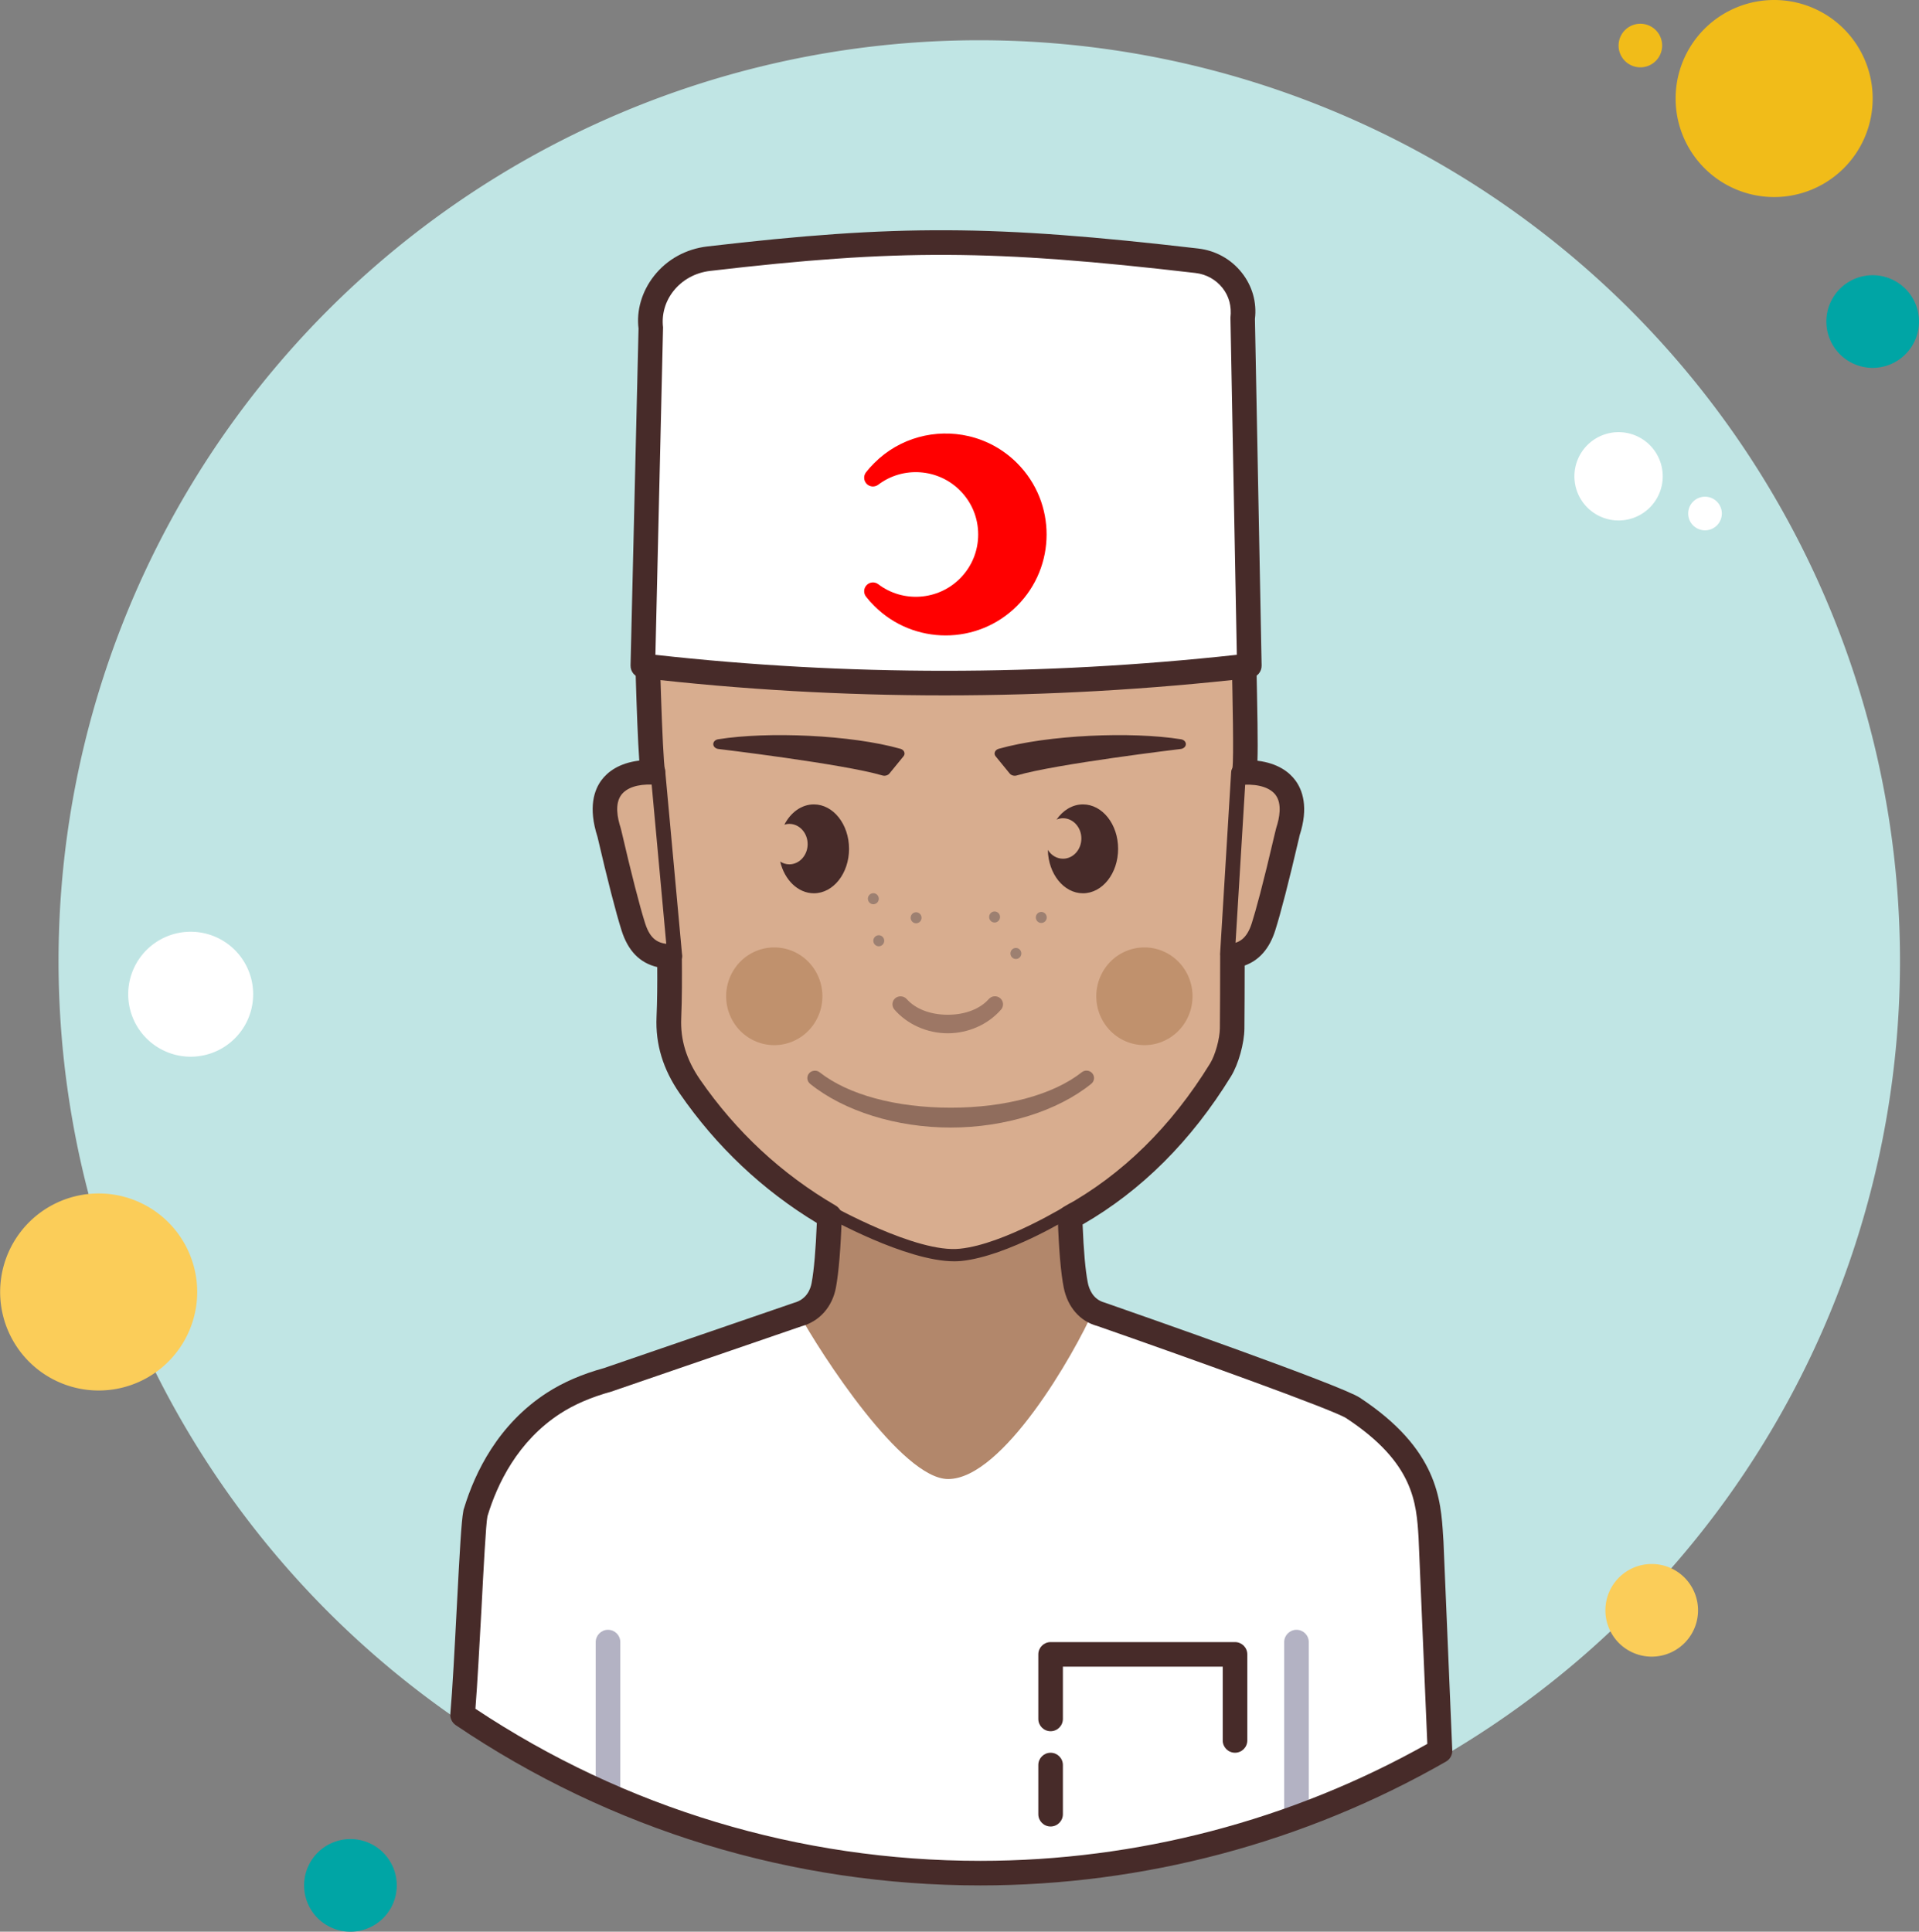 <svg xmlns="http://www.w3.org/2000/svg" viewBox="336.525 90.108 78.044 78.563" width="78.044" height="78.563">
    <rect x="336.525" y="90.108" width="78.044" height="78.563" fill="#808080" stroke="none"/>
    <path fill="#fff" d="M22.064 57.586A0.886 0.886 0 1 0 22.064 59.358A0.886 0.886 0 1 0 22.064 57.586Z" transform="matrix(1, 0, 0, 1, 324.752, 77.392)"></path>
    <path fill="#f1bc19" d="M22.559 65.26A0.886 0.886 0 1 0 22.559 67.032A0.886 0.886 0 1 0 22.559 65.26Z" transform="matrix(1, 0, 0, 1, 324.752, 77.392)"></path>
    <path fill="#c0e5e4" d="M51.599 14.353A37.445 37.445 0 1 0 51.599 89.243A37.445 37.445 0 1 0 51.599 14.353Z" transform="matrix(1, 0, 0, 1, 324.752, 77.392)"></path>
    <path fill="#fbcd59" d="M78.947 76.324A1.884 1.884 0 1 0 78.947 80.092 1.884 1.884 0 1 0 78.947 76.324zM15.786 61.254A4.007 4.007 0 1 0 15.786 69.268 4.007 4.007 0 1 0 15.786 61.254z" transform="matrix(1, 0, 0, 1, 324.752, 77.392)"></path>
    <path fill="#00a5a5" d="M26.025 87.511A1.884 1.884 0 1 0 26.025 91.279A1.884 1.884 0 1 0 26.025 87.511Z" transform="matrix(1, 0, 0, 1, 324.752, 77.392)"></path>
    <path fill="#fff" d="M19.528 50.61A2.541 2.541 0 1 0 19.528 55.692A2.541 2.541 0 1 0 19.528 50.61Z" transform="matrix(1, 0, 0, 1, 324.752, 77.392)"></path>
    <path fill="#d8ad8f" d="M66.699,69.976c-0.74-0.517-10.23-3.802-10.23-3.802c-0.603-0.16-0.939-0.648-1.046-1.193 c-0.13-0.658-0.197-1.71-0.232-2.751c2.555-1.402,4.557-3.457,6.123-6.005c0.26-0.423,0.464-1.185,0.469-1.68 c0.01-0.983,0.01-1.967,0.012-2.95c0.606-0.085,1.025-0.43,1.264-1.184c0.395-1.245,0.983-3.843,0.991-3.865 c0.529-1.613-0.256-2.446-1.79-2.416c0.191-0.119,0.42-10.879,0.407-10.879c0.085-3.515-5.862-9.889-8.707-9.889 c-1.644,0-3.105,0.704-4.049,1.796c-1.049-0.657-2.367-1.052-3.803-1.052c-3.412,0-6.178,2.212-6.178,4.94 c0,0.12,0.012,0.239,0.023,0.357c-0.802,0.384-1.419,1.009-1.691,1.818c-0.268,0.796,0.611,3.021,0.578,3.1l0,0 c-0.224,0.002-0.652,0.431-0.715,1.681c-0.024,0.484-0.309,7.923,0.099,8.124c-1.534-0.03-2.315,0.808-1.786,2.42 c0.007,0.023,0.596,2.62,0.991,3.865c0.266,0.838,0.752,1.172,1.471,1.203c0.007,0.831,0.009,1.662-0.027,2.491 c-0.045,1.043,0.269,1.954,0.855,2.802c1.496,2.167,3.386,3.938,5.675,5.272c-0.035,1.042-0.102,2.108-0.229,2.804 c-0.1,0.547-0.443,1.033-1.046,1.193l-7.758,2.665c-0.777,0.213-1.523,0.516-2.178,0.94c-3.425,2.212-3.627,6.617-3.56,6.867 h19.667h19.667C70.032,76.395,69.882,72.2,66.699,69.976z" transform="matrix(1, 0, 0, 1, 324.752, 77.392)"></path>
    <path fill="#b2876b" d="M50.294,76.553h19.531c0.066-0.241-0.083-4.288-3.244-6.434c-0.735-0.499-10.159-3.668-10.159-3.668 c-0.599-0.155-0.989-0.589-1.214-1.077c-0.372-0.807-0.211-3.252-0.211-3.252s-2.328,1.408-4.224,1.768 c-1.86,0.184-5.059-1.619-5.059-1.619s-0.164,2.381-0.291,3.052c-0.099,0.527-0.658,0.973-1.257,1.128l-7.704,2.571 c-0.771,0.205-1.512,0.498-2.163,0.907c-3.401,2.134-3.602,6.383-3.535,6.624H50.294z" transform="matrix(1, 0, 0, 1, 324.752, 77.392)"></path>
    <path fill="#fff" d="M51.683,88.939c6.789,0,13.15-1.816,18.641-4.975c-0.211-7.658-0.002-12.745-3.768-13.902 C65.73,69.809,56.25,66,56.25,66c-0.792,1.792-3.692,6.866-5.917,6.869c-1.881,0.003-5.167-5.078-6.083-6.744 c-5.875,2.25-12.188,2.875-13.261,8.459c-0.074,0.307-0.198,5.701-0.326,7.901C36.657,86.558,43.891,88.939,51.683,88.939z" transform="matrix(1, 0, 0, 1, 324.752, 77.392)"></path>
    <path fill="#472b29" d="M48.396 43.171c-1.999-.567-5.397-.712-7.419-.388-.115.019-.197.101-.196.198.001.096.085.178.2.195.041.006 5.091.609 6.678 1.078.027.008.055.012.082.012.079 0 .156-.032.202-.088l.576-.705c.042-.052.053-.116.028-.175C48.524 43.238 48.468 43.192 48.396 43.171zM52.386 43.171c1.999-.567 5.397-.712 7.419-.388.115.019.197.101.196.198-.001.096-.085.178-.2.195-.041.006-5.091.609-6.678 1.078-.027.008-.055.012-.082.012-.079 0-.156-.032-.202-.088l-.576-.705c-.042-.052-.053-.116-.028-.175C52.259 43.238 52.315 43.192 52.386 43.171zM44.872 45.431c-.503 0-.944.329-1.199.825.064-.019.129-.033.199-.033.412 0 .747.369.747.823s-.334.823-.747.823c-.135 0-.26-.043-.369-.112.176.746.723 1.289 1.37 1.289.79 0 1.43-.809 1.43-1.808C46.302 46.24 45.662 45.431 44.872 45.431zM55.816 45.431c-.429 0-.813.24-1.075.618.082-.034.17-.055.263-.055.412 0 .747.369.747.823 0 .455-.334.823-.747.823-.256 0-.481-.142-.616-.358.019.978.65 1.764 1.428 1.764.79 0 1.43-.809 1.43-1.808C57.246 46.24 56.606 45.431 55.816 45.431z" transform="matrix(1, 0, 0, 1, 324.752, 77.392)"></path>
    <path fill="#472b29" d="M50.317,54.74c0.836,0,1.647-0.361,2.171-0.967c0.117-0.136,0.101-0.343-0.037-0.46 c-0.138-0.116-0.346-0.101-0.463,0.033c-0.36,0.407-0.969,0.64-1.671,0.64s-1.31-0.233-1.671-0.64 c-0.114-0.129-0.327-0.147-0.464-0.032c-0.137,0.116-0.153,0.323-0.035,0.459C48.67,54.378,49.481,54.74,50.317,54.74z" opacity=".41" transform="matrix(1, 0, 0, 1, 324.752, 77.392)"></path>
    <path fill="#472b29" d="M50.582,64.013c-1.97,0-5.142-1.777-5.282-1.856c-0.12-0.068-0.162-0.221-0.095-0.341 c0.067-0.121,0.22-0.161,0.341-0.095c0.035,0.02,3.515,1.978,5.271,1.78c1.793-0.182,4.398-1.799,4.424-1.815 c0.115-0.071,0.271-0.037,0.345,0.079c0.073,0.117,0.038,0.271-0.079,0.345c-0.11,0.069-2.729,1.695-4.639,1.89 C50.776,64.008,50.68,64.013,50.582,64.013z" transform="matrix(1, 0, 0, 1, 324.752, 77.392)"></path>
    <path fill="#b3b2c3" d="M36.5 86c-.276 0-.5-.224-.5-.5v-6c0-.276.224-.5.5-.5s.5.224.5.5v6C37 85.776 36.776 86 36.5 86zM64.5 87c-.276 0-.5-.224-.5-.5v-7c0-.276.224-.5.5-.5s.5.224.5.5v7C65 86.776 64.776 87 64.5 87z" transform="matrix(1, 0, 0, 1, 324.752, 77.392)"></path>
    <path fill="#ba8964" d="M43.262 51.248A1.957 1.987 0 1 0 43.262 55.222 1.957 1.987 0 1 0 43.262 51.248zM58.315 51.248A1.957 1.987 0 1 0 58.315 55.222 1.957 1.987 0 1 0 58.315 51.248z" opacity=".8" transform="matrix(1, 0, 0, 1, 324.752, 77.392)"></path>
    <path fill="#8e7469" d="M47.291 49.043A.221.224 0 1 0 47.291 49.491.221.224 0 1 0 47.291 49.043zM47.512 50.753A.221.224 0 1 0 47.512 51.201.221.224 0 1 0 47.512 50.753zM49.03 49.818A.221.224 0 1 0 49.03 50.266.221.224 0 1 0 49.03 49.818zM52.222 49.786A.221.224 0 1 0 52.222 50.234.221.224 0 1 0 52.222 49.786zM53.088 51.27A.221.224 0 1 0 53.088 51.718.221.224 0 1 0 53.088 51.27zM54.121 49.805A.221.224 0 1 0 54.121 50.253.221.224 0 1 0 54.121 49.805z" opacity=".8" transform="matrix(1, 0, 0, 1, 324.752, 77.392)"></path>
    <path fill="#472b29" d="M39.217 51.902c-.153 0-.284-.117-.299-.272l-.692-7.542c-.015-.165.106-.311.271-.326.16-.024.311.107.326.271l.692 7.542c.015.165-.106.311-.271.326C39.235 51.902 39.226 51.902 39.217 51.902zM61.695 51.797c-.006 0-.012 0-.019 0-.165-.011-.291-.152-.281-.318l.448-7.36c.01-.165.124-.282.318-.281.165.011.291.152.281.318l-.448 7.36C61.985 51.675 61.853 51.797 61.695 51.797z" transform="matrix(1, 0, 0, 1, 324.752, 77.392)"></path>
    <path fill="#472b29" d="M51.642,89.396c-7.648,0-15.025-2.254-21.336-6.519c-0.15-0.102-0.233-0.277-0.218-0.458 c0.087-0.983,0.175-2.657,0.259-4.276c0.126-2.417,0.191-3.554,0.266-3.951c0.005-0.05,0.017-0.1,0.036-0.146 c0.438-1.437,1.378-3.4,3.371-4.688c0.652-0.422,1.433-0.759,2.317-1.002l7.728-2.655c0.524-0.142,0.673-0.568,0.717-0.812 c0.097-0.525,0.168-1.363,0.21-2.435c-2.209-1.337-4.084-3.106-5.575-5.266c-0.682-0.987-0.99-2.004-0.943-3.107 c0.029-0.677,0.033-1.355,0.029-2.034c-0.712-0.168-1.188-0.659-1.451-1.487c-0.233-0.737-0.572-2.054-0.979-3.808 c-0.39-1.209-0.128-1.914,0.159-2.303c0.24-0.324,0.695-0.697,1.54-0.8c-0.114-1.586-0.209-5.628-0.209-6.525 c0-1.783,0.346-2.615,0.711-2.997c-0.596-1.209-0.721-2.265-0.375-3.101c0.342-0.826,0.902-1.481,1.632-1.914 c-0.001-0.023-0.001-0.046-0.001-0.069c0-2.999,2.996-5.439,6.678-5.439c1.338,0,2.613,0.317,3.715,0.921 c1.093-1.035,2.649-1.42,4.054-1.657c1.063-0.178,2.375,0.426,3.779,1.76c2.662,2.528,5.398,7.419,5.075,10.181 c-0.056,0.476-0.01,2.647,0.031,4.563c0.05,2.371,0.074,3.611,0.05,4.283c0.848,0.103,1.303,0.476,1.543,0.8 c0.286,0.388,0.548,1.091,0.169,2.245l-0.021,0.098c-0.412,1.77-0.738,3.036-0.969,3.763c-0.232,0.732-0.648,1.21-1.241,1.424 v0.102c-0.001,0.821-0.003,1.643-0.011,2.463c-0.006,0.601-0.244,1.451-0.543,1.937c-1.612,2.625-3.643,4.652-6.038,6.03 c0.043,1.079,0.114,1.874,0.212,2.368c0.049,0.246,0.202,0.678,0.685,0.807c1.628,0.566,9.608,3.363,10.375,3.867 c3.174,2.091,3.3,4.146,3.391,5.646l0.013,0.194l0.358,8.504c0.008,0.187-0.089,0.362-0.251,0.455 C64.833,87.654,58.283,89.396,51.642,89.396z M31.108,82.212c6.091,4.047,13.184,6.185,20.533,6.185 c6.365,0,12.646-1.644,18.18-4.757l-0.356-8.375c-0.087-1.433-0.187-3.057-2.942-4.871c-0.512-0.337-6.479-2.478-10.119-3.748 c-0.699-0.185-1.212-0.761-1.371-1.568c-0.117-0.591-0.198-1.544-0.242-2.831c-0.006-0.188,0.094-0.364,0.26-0.455 c2.358-1.295,4.356-3.256,5.938-5.829c0.206-0.336,0.391-1,0.395-1.423c0.008-0.818,0.01-1.637,0.011-2.454l0.001-0.492 c0.001-0.249,0.184-0.46,0.431-0.494c0.32-0.045,0.646-0.178,0.856-0.841c0.153-0.482,0.442-1.514,0.947-3.687 c0.028-0.119,0.047-0.188,0.048-0.191c0.133-0.404,0.239-0.972-0.025-1.33c-0.21-0.283-0.651-0.446-1.282-0.421 c-0.202,0.013-0.425-0.143-0.489-0.357c-0.032-0.111-0.025-0.227,0.015-0.328c0.055-0.433,0.007-2.71-0.032-4.551 c-0.046-2.137-0.088-4.155-0.025-4.7c0.256-2.185-2.106-6.811-4.77-9.34c-1.149-1.09-2.188-1.621-2.924-1.498 c-1.359,0.229-2.867,0.602-3.755,1.629c-0.162,0.186-0.437,0.227-0.644,0.097c-1.019-0.639-2.241-0.976-3.537-0.976 c-3.131,0-5.678,1.991-5.678,4.439c0,0.095,0.009,0.188,0.018,0.283c0.02,0.208-0.091,0.435-0.279,0.525 c-0.653,0.313-1.153,0.852-1.445,1.558c-0.259,0.626-0.075,1.549,0.518,2.599c0.073,0.13,0.119,0.35,0.065,0.488 c-0.072,0.19-0.253,0.317-0.456,0.322c0.04,0.012-0.387,0.381-0.387,2.306c0,1.545,0.153,6.448,0.247,6.888 c0.032,0.149-0.005,0.309-0.103,0.426c-0.098,0.118-0.289,0.172-0.395,0.186c-0.628-0.027-1.067,0.138-1.277,0.421 c-0.266,0.359-0.159,0.929-0.023,1.343c0.005,0.015,0.031,0.125,0.035,0.14c0.395,1.704,0.734,3.028,0.957,3.73 c0.217,0.685,0.55,0.835,1.017,0.854c0.266,0.012,0.477,0.229,0.479,0.496c0.007,0.839,0.009,1.679-0.026,2.517 c-0.038,0.878,0.213,1.694,0.766,2.496c1.465,2.121,3.32,3.845,5.516,5.124c0.158,0.092,0.254,0.265,0.248,0.448 c-0.042,1.278-0.122,2.247-0.236,2.877c-0.146,0.797-0.674,1.39-1.41,1.587l-7.725,2.654c-0.815,0.225-1.502,0.521-2.068,0.887 c-1.751,1.132-2.578,2.886-2.965,4.164c-0.002,0.007-0.003,0.014-0.006,0.021c-0.061,0.261-0.164,2.23-0.246,3.813 C31.269,79.673,31.189,81.194,31.108,82.212z" transform="matrix(1, 0, 0, 1, 324.752, 77.392)"></path>
    <path fill="#fff" d="M81.114 32.917A0.684 0.684 0 1 0 81.114 34.285A0.684 0.684 0 1 0 81.114 32.917Z" transform="matrix(1, 0, 0, 1, 324.752, 77.392)"></path>
    <path fill="#f1bc19" d="M78.485 13.682A.886.886 0 1 0 78.485 15.454.886.886 0 1 0 78.485 13.682zM83.926 12.716A4.007 4.007 0 1 0 83.926 20.73 4.007 4.007 0 1 0 83.926 12.716z" transform="matrix(1, 0, 0, 1, 324.752, 77.392)"></path>
    <path fill="#00a5a5" d="M87.933 23.909A1.884 1.884 0 1 0 87.933 27.677A1.884 1.884 0 1 0 87.933 23.909Z" transform="matrix(1, 0, 0, 1, 324.752, 77.392)"></path>
    <path fill="#fff" d="M77.599 30.292A1.796 1.796 0 1 0 77.599 33.884A1.796 1.796 0 1 0 77.599 30.292Z" transform="matrix(1, 0, 0, 1, 324.752, 77.392)"></path>
    <path fill="#472b29" d="M56.199,56.371c-0.051-0.063-0.124-0.103-0.206-0.111c-0.082-0.01-0.161,0.014-0.224,0.064 c-1.164,0.916-3.108,1.442-5.332,1.442c-2.224,0-4.168-0.525-5.332-1.441c-0.126-0.102-0.33-0.078-0.43,0.046 c-0.106,0.129-0.086,0.32,0.044,0.424c1.38,1.114,3.518,1.779,5.717,1.779c2.2,0,4.337-0.665,5.717-1.779 C56.285,56.69,56.305,56.5,56.199,56.371z" opacity=".49" transform="matrix(1, 0, 0, 1, 324.752, 77.392)"></path>
    <path fill="#fff" d="M60.443,23.32c-7.981-0.927-11.958-1.006-19.846-0.083c-1.468,0.172-2.526,1.439-2.355,2.854 l-0.325,13.703c8.181,0.948,16.404,0.938,24.667,0l-0.269-14.165C62.451,24.496,61.618,23.456,60.443,23.32z" transform="matrix(1, 0, 0, 1, 324.752, 77.392)"></path>
    <path fill="#472b29" d="M50.19,40.997c-4.14,0-8.259-0.236-12.331-0.707c-0.257-0.03-0.448-0.251-0.442-0.509l0.325-13.703 c-0.092-0.721,0.13-1.506,0.63-2.141c0.528-0.671,1.298-1.096,2.166-1.198c7.714-0.9,11.631-0.884,19.963,0.084l0,0 c0.709,0.082,1.341,0.433,1.777,0.987c0.425,0.538,0.614,1.205,0.532,1.877l0.272,14.096c0.005,0.258-0.188,0.478-0.443,0.507 C58.49,40.761,54.33,40.997,50.19,40.997z M38.428,39.348c7.774,0.866,15.726,0.865,23.646-0.001l-0.26-13.709 c0.053-0.477-0.063-0.881-0.321-1.208c-0.271-0.344-0.664-0.562-1.107-0.612l0,0c-8.238-0.959-12.111-0.976-19.731-0.084 c-0.603,0.07-1.134,0.362-1.497,0.823c-0.333,0.424-0.482,0.947-0.419,1.474L38.428,39.348z" transform="matrix(1, 0, 0, 1, 324.752, 77.392)"></path>
    <g transform="matrix(1, 0, 0, 1, 324.752, 77.392)">
        <path fill="#fff" d="M54.5 82.625L54.5 80 62 80 62 83.5"></path>
        <path fill="#472b29" d="M62,84c-0.276,0-0.5-0.224-0.5-0.5v-3H55v2.125c0,0.276-0.224,0.5-0.5,0.5s-0.5-0.224-0.5-0.5V80 c0-0.276,0.224-0.5,0.5-0.5H62c0.276,0,0.5,0.224,0.5,0.5v3.5C62.5,83.776,62.276,84,62,84z"></path>
    </g>
    <g transform="matrix(1, 0, 0, 1, 324.752, 77.392)">
        <path fill="#472b29" d="M54.5,87c-0.276,0-0.5-0.224-0.5-0.5v-2c0-0.276,0.224-0.5,0.5-0.5s0.5,0.224,0.5,0.5v2 C55,86.776,54.776,87,54.5,87z"></path>
    </g>
    <path d="M 377.887 108.941 C 378.294 109.348 378.598 109.82 378.799 110.324 C 378.992 110.811 379.089 111.328 379.089 111.845 C 379.089 112.897 378.688 113.949 377.887 114.749 C 377.087 115.551 376.035 115.951 374.984 115.951 C 373.932 115.951 372.88 115.551 372.08 114.749 C 371.953 114.624 371.844 114.501 371.744 114.372 C 371.635 114.229 371.647 114.029 371.774 113.901 C 371.899 113.774 372.099 113.759 372.244 113.868 C 373.244 114.629 374.673 114.531 375.564 113.638 C 376.044 113.159 376.307 112.522 376.307 111.845 C 376.307 111.168 376.044 110.53 375.564 110.052 C 374.673 109.159 373.244 109.061 372.244 109.821 C 372.099 109.93 371.899 109.916 371.774 109.789 C 371.647 109.661 371.635 109.461 371.744 109.318 C 371.844 109.189 371.953 109.066 372.08 108.941 C 373.117 107.902 374.578 107.537 375.914 107.845 C 376.638 108.012 377.325 108.378 377.887 108.941 Z" style="fill: rgb(255, 0, 0); paint-order: fill; fill-rule: nonzero;"></path>
</svg>
